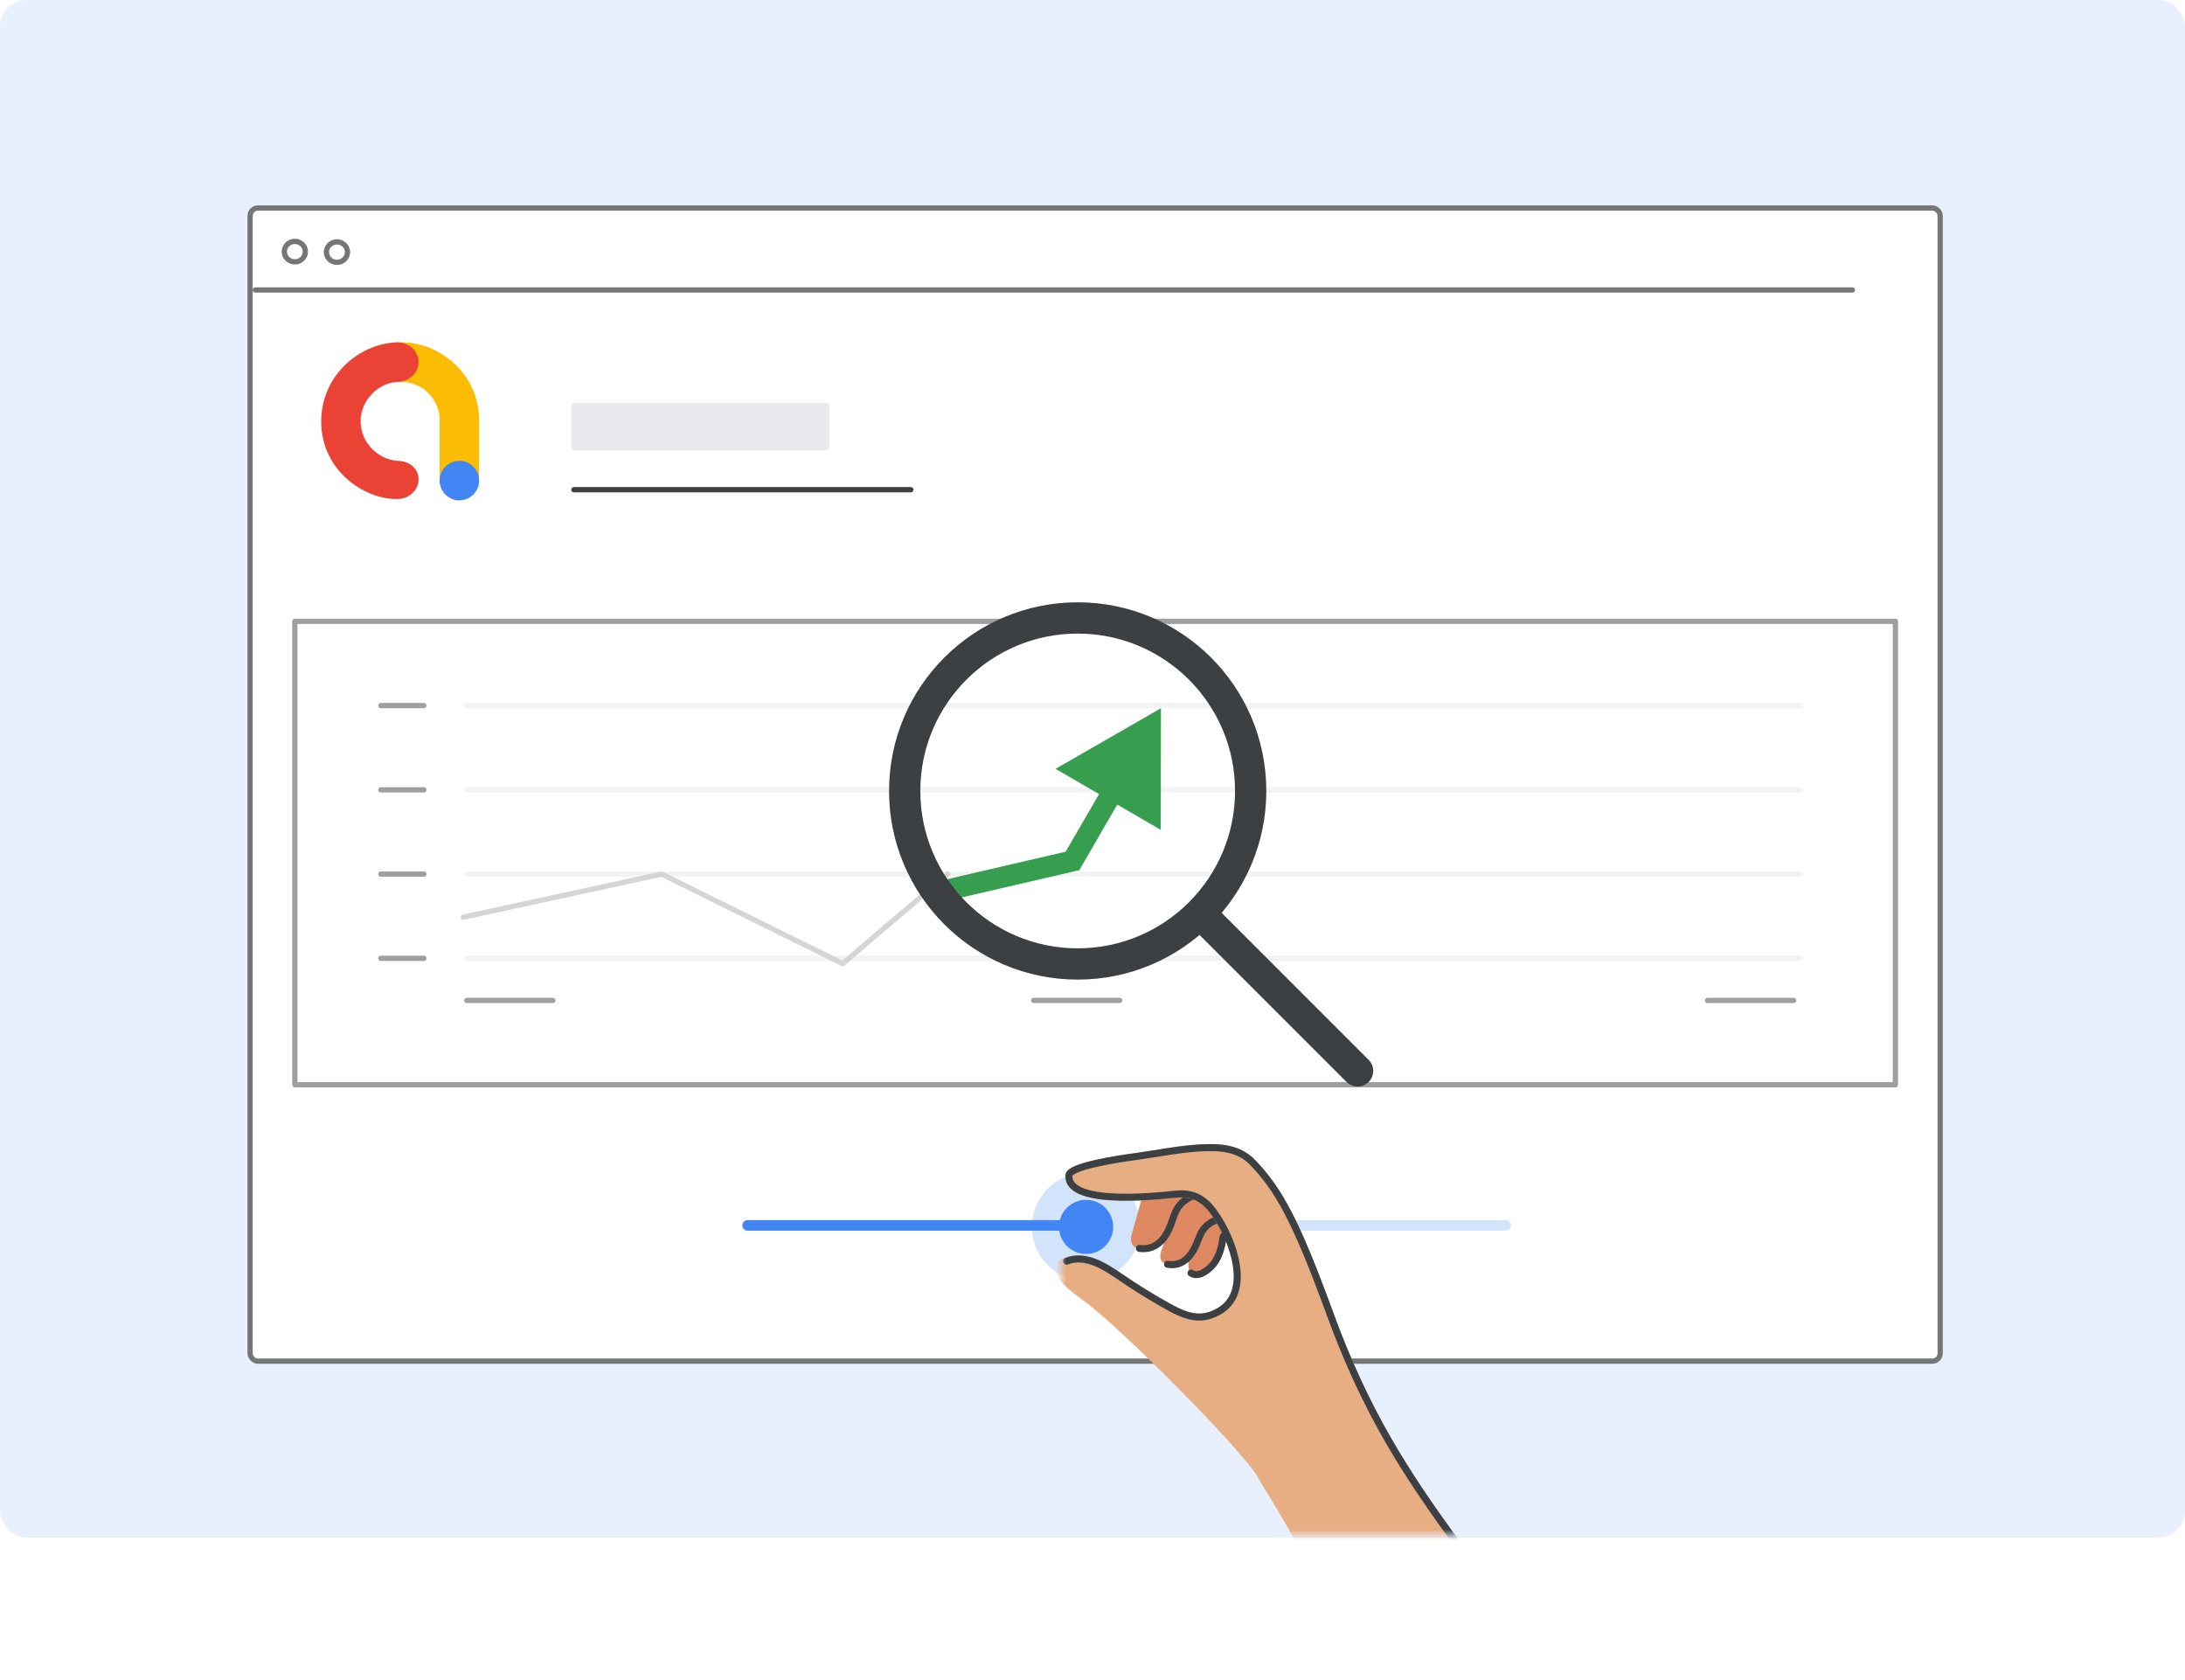 <svg width="415" height="319" viewBox="0 0 415 319" fill="none" xmlns="http://www.w3.org/2000/svg">
<rect width="415" height="292" rx="5" fill="#E8F0FE"/>
<rect x="48" y="40" width="320" height="218" rx="1" stroke="#747775" stroke-width="2"/>
<rect x="48" y="40" width="320" height="218" rx="1" fill="white"/>
<line x1="48.5" y1="55.071" x2="351.821" y2="55.071" stroke="#747775" stroke-linecap="round" stroke-linejoin="round"/>
<ellipse cx="56" cy="47.786" rx="2" ry="1.946" stroke="#747775"/>
<ellipse cx="64" cy="47.877" rx="2" ry="1.946" stroke="#747775"/>
<g opacity="0.5">
<rect x="56" y="118" width="304" height="88" stroke="#3C4043" stroke-linecap="round" stroke-linejoin="round"/>
<g opacity="0.4">
<path d="M88.667 182H342" stroke="#BDC1C6" stroke-linecap="round" stroke-linejoin="round"/>
<path d="M88.667 166H342" stroke="#BDC1C6" stroke-linecap="round" stroke-linejoin="round"/>
<path d="M88.667 150H342" stroke="#BDC1C6" stroke-linecap="round" stroke-linejoin="round"/>
<path d="M88.667 134H342" stroke="#BDC1C6" stroke-linecap="round" stroke-linejoin="round"/>
</g>
<path d="M88.667 190H105" stroke="#3C4043" stroke-linecap="round" stroke-linejoin="round"/>
<path d="M72.333 182H80.5" stroke="#3C4043" stroke-linecap="round" stroke-linejoin="round"/>
<path d="M72.333 166H80.5" stroke="#3C4043" stroke-linecap="round" stroke-linejoin="round"/>
<path d="M72.333 150H80.5" stroke="#3C4043" stroke-linecap="round" stroke-linejoin="round"/>
<path d="M72.333 134H80.5" stroke="#3C4043" stroke-linecap="round" stroke-linejoin="round"/>
<path d="M196.333 190H212.667" stroke="#3C4043" stroke-linecap="round" stroke-linejoin="round"/>
<path d="M324.333 190H340.667" stroke="#3C4043" stroke-linecap="round" stroke-linejoin="round"/>
<path d="M88 174.185L125.662 166L160.049 183L180 166" stroke="#A9ACAA" stroke-linecap="round" stroke-linejoin="round"/>
</g>
<g filter="url(#filter0_d_5_6263)">
<path d="M203.698 161.5L204.15 163.448L204.994 163.252L205.428 162.503L203.698 161.5ZM220.5 132.5L200.482 144.017L220.465 155.594L220.5 132.5ZM180 167L180.452 168.948L204.15 163.448L203.698 161.5L203.246 159.552L179.548 165.052L180 167ZM203.698 161.5L205.428 162.503L213.207 149.077L211.476 148.075L209.746 147.072L201.967 160.497L203.698 161.5Z" fill="#379E50"/>
</g>
<path d="M75.25 65.019C75.468 64.975 76.295 65.022 76.5 65.019C82.338 64.975 90.535 69.825 91 79.269V91.019C91 93.142 89.13 95.019 87 95.019C85.465 95.019 83.5 92.889 83.5 91.019V79.269C83.282 76.157 80.748 72.782 76.5 72.519C76.237 72.502 75.585 72.475 75.25 72.519" fill="#FBBC04"/>
<path d="M87.25 95.019C89.321 95.019 91 93.341 91 91.269C91 89.198 89.321 87.519 87.25 87.519C85.179 87.519 83.5 89.198 83.5 91.269C83.5 93.341 85.179 95.019 87.25 95.019Z" fill="#4285F4"/>
<path d="M75.5 72.519C77.647 72.519 79.5 70.877 79.5 68.769C79.5 66.662 77.647 65.019 75.5 65.019C75.412 65.019 75.338 65.014 75.25 65.019C68.737 65.247 61.078 70.809 61 80.019V80.014C61 89.362 69.14 94.769 75.25 94.769H75.5C77.647 94.769 79.5 93.127 79.5 91.019C79.5 88.912 77.647 87.519 75.5 87.519C75.487 87.519 75.513 87.519 75.5 87.519C71.808 87.264 68.248 83.975 68.5 79.519C68.713 76.025 71.725 72.737 75.5 72.519Z" fill="#EA4335"/>
<path d="M109 93H173" stroke="#3C4043" stroke-linecap="round" stroke-linejoin="round"/>
<rect x="109" y="77" width="48" height="8" fill="#E8EAED" stroke="#E8EAED" stroke-linecap="round" stroke-linejoin="round"/>
<circle cx="206.286" cy="233" r="10.286" fill="#D2E3FC"/>
<path d="M142 232.714H286" stroke="#D2E3FC" stroke-width="2" stroke-linecap="round" stroke-linejoin="round"/>
<path d="M142 232.714H206" stroke="#4285F4" stroke-width="2" stroke-linecap="round" stroke-linejoin="round"/>
<circle cx="206.286" cy="233" r="5.143" fill="#4285F4"/>
<g filter="url(#filter1_d_5_6263)">
<path d="M204.685 181.069C222.832 181.069 237.542 166.359 237.542 148.212C237.542 130.065 222.832 115.355 204.685 115.355C186.539 115.355 171.828 130.065 171.828 148.212C171.828 166.359 186.539 181.069 204.685 181.069Z" stroke="#3C4043" stroke-width="5.94" stroke-miterlimit="10" stroke-linecap="round" stroke-linejoin="round"/>
<path d="M229.892 173.419L257.849 201.376" stroke="#3C4043" stroke-width="5.94" stroke-miterlimit="10" stroke-linecap="round" stroke-linejoin="round"/>
</g>
<mask id="mask0_5_6263" style="mask-type:alpha" maskUnits="userSpaceOnUse" x="201" y="211" width="81" height="81">
<rect x="201.5" y="211.5" width="80" height="80" rx="6.154" fill="#E8F0FE"/>
</mask>
<g mask="url(#mask0_5_6263)">
<path d="M237.578 221.364L227.716 225.229C225.49 226.029 223.757 227.815 223.024 230.067L220.532 237.677C220.532 237.677 219.719 239.743 221.732 240.09C223.744 240.45 225.81 239.623 227.209 236.278C227.476 235.638 227.702 235.105 227.889 234.625C228.542 232.986 229.995 231.813 231.727 231.507L238.671 230.24" fill="#DD8861"/>
<path d="M238.738 233.639C237.085 233.959 233.247 232.719 232.381 234.732C232.167 235.238 232.221 235.598 232.114 236.131C231.794 237.704 231.234 239.303 230.088 240.489C229.155 241.449 227.543 242.635 226.21 241.769C225.29 241.169 225.903 238.157 225.903 238.157L226.943 231.72C228.076 229.641 229.955 228.108 232.061 227.575L239.578 222.91" fill="#DD8861"/>
<path d="M234.966 225.189L227.223 226.948C225.29 227.388 223.717 228.788 223.064 230.654C222.878 231.187 222.651 231.813 222.385 232.533C220.972 236.358 218.693 237.397 216.414 237.091C214.135 236.784 214.948 234.439 214.948 234.439L217.373 225.776C218.093 223.217 219.946 221.124 222.411 220.111" fill="#DD8861"/>
<path d="M238.685 230.254L231.741 231.52C230.008 231.84 228.555 233.013 227.902 234.639C227.716 235.105 227.489 235.651 227.223 236.291C225.823 239.636 223.744 240.463 221.745 240.103" stroke="#3C4043" stroke-width="1.333" stroke-miterlimit="10" stroke-linecap="round" stroke-linejoin="round"/>
<path d="M234.966 225.189L227.223 226.948C225.29 227.388 223.717 228.788 223.064 230.654C222.878 231.187 222.651 231.813 222.385 232.533C220.972 236.358 218.693 237.397 216.414 237.091" stroke="#3C4043" stroke-width="1.333" stroke-miterlimit="10" stroke-linecap="round" stroke-linejoin="round"/>
<path d="M277.349 293.974C266.606 279.407 259.236 267.665 252.586 249.446C246.108 231.746 242.896 225.962 237.912 220.764C235.246 217.979 231.581 217.792 227.942 218.005C223.771 218.245 220.212 219.032 215.241 219.711C212.802 220.045 203.112 221.444 203.019 223.23C202.713 229.454 222.225 226.842 223.717 226.748C227.529 226.495 229.555 228.468 231.527 231.68C234.686 236.811 238.111 247.06 229.835 249.792C226.889 250.765 224.21 249.433 221.678 248.033C218.493 246.26 215.507 244.381 212.509 242.329C209.71 240.41 206.085 238.144 202.579 239.503C202.579 239.503 197.515 240.276 205.765 246.141C213.508 251.645 236.845 275.502 239.364 280.02C241.883 284.538 246.335 290.549 253.918 306.889" fill="#E6AE82"/>
<path d="M277.349 293.974C266.606 279.407 259.236 267.665 252.586 249.446C246.108 231.746 242.896 225.962 237.912 220.764C235.246 217.979 231.581 217.792 227.942 218.005C223.771 218.245 220.212 219.032 215.241 219.711C212.802 220.045 203.112 221.444 203.019 223.23C202.713 229.454 222.225 226.842 223.717 226.748C227.529 226.495 229.555 228.468 231.527 231.68C234.686 236.811 238.111 247.06 229.835 249.792C226.889 250.765 224.21 249.433 221.678 248.033C218.493 246.26 215.507 244.381 212.509 242.329C209.71 240.41 206.085 238.144 202.579 239.503C202.579 239.503 197.515 240.276 205.765 246.141C213.508 251.645 236.845 275.502 239.364 280.02C241.883 284.538 246.335 290.549 253.918 306.889" stroke="#E6AE82" stroke-width="1.333" stroke-miterlimit="10" stroke-linecap="round" stroke-linejoin="round"/>
<path d="M277.349 293.974C266.606 279.407 259.236 267.665 252.586 249.446C246.108 231.746 242.896 225.962 237.912 220.764C235.246 217.979 231.581 217.792 227.942 218.005C223.771 218.245 220.212 219.032 215.241 219.711C212.802 220.045 203.112 221.444 203.019 223.23C202.713 229.454 222.225 226.842 223.717 226.748C227.529 226.495 229.555 228.468 231.527 231.68C234.686 236.811 238.111 247.06 229.835 249.792C226.889 250.765 224.21 249.433 221.678 248.033C218.493 246.26 215.507 244.381 212.509 242.329C209.71 240.41 206.085 238.144 202.579 239.503" stroke="#3C4043" stroke-width="1.333" stroke-miterlimit="10" stroke-linecap="round" stroke-linejoin="round"/>
<path d="M232.381 234.732C232.167 235.238 232.221 235.598 232.114 236.131C231.794 237.704 231.234 239.303 230.088 240.489C229.155 241.449 227.556 242.622 226.21 241.769" stroke="#3C4043" stroke-width="1.333" stroke-miterlimit="10" stroke-linecap="round" stroke-linejoin="round"/>
</g>
<defs>
<filter id="filter0_d_5_6263" x="177.548" y="132.5" width="44.952" height="40.448" filterUnits="userSpaceOnUse" color-interpolation-filters="sRGB">
<feFlood flood-opacity="0" result="BackgroundImageFix"/>
<feColorMatrix in="SourceAlpha" type="matrix" values="0 0 0 0 0 0 0 0 0 0 0 0 0 0 0 0 0 0 127 0" result="hardAlpha"/>
<feOffset dy="2"/>
<feGaussianBlur stdDeviation="1"/>
<feComposite in2="hardAlpha" operator="out"/>
<feColorMatrix type="matrix" values="0 0 0 0 0 0 0 0 0 0 0 0 0 0 0 0 0 0 0.25 0"/>
<feBlend mode="normal" in2="BackgroundImageFix" result="effect1_dropShadow_5_6263"/>
<feBlend mode="normal" in="SourceGraphic" in2="effect1_dropShadow_5_6263" result="shape"/>
</filter>
<filter id="filter1_d_5_6263" x="164.858" y="110.385" width="99.962" height="99.962" filterUnits="userSpaceOnUse" color-interpolation-filters="sRGB">
<feFlood flood-opacity="0" result="BackgroundImageFix"/>
<feColorMatrix in="SourceAlpha" type="matrix" values="0 0 0 0 0 0 0 0 0 0 0 0 0 0 0 0 0 0 127 0" result="hardAlpha"/>
<feOffset dy="2"/>
<feGaussianBlur stdDeviation="2"/>
<feComposite in2="hardAlpha" operator="out"/>
<feColorMatrix type="matrix" values="0 0 0 0 0 0 0 0 0 0 0 0 0 0 0 0 0 0 0.25 0"/>
<feBlend mode="normal" in2="BackgroundImageFix" result="effect1_dropShadow_5_6263"/>
<feBlend mode="normal" in="SourceGraphic" in2="effect1_dropShadow_5_6263" result="shape"/>
</filter>
</defs>
</svg>
